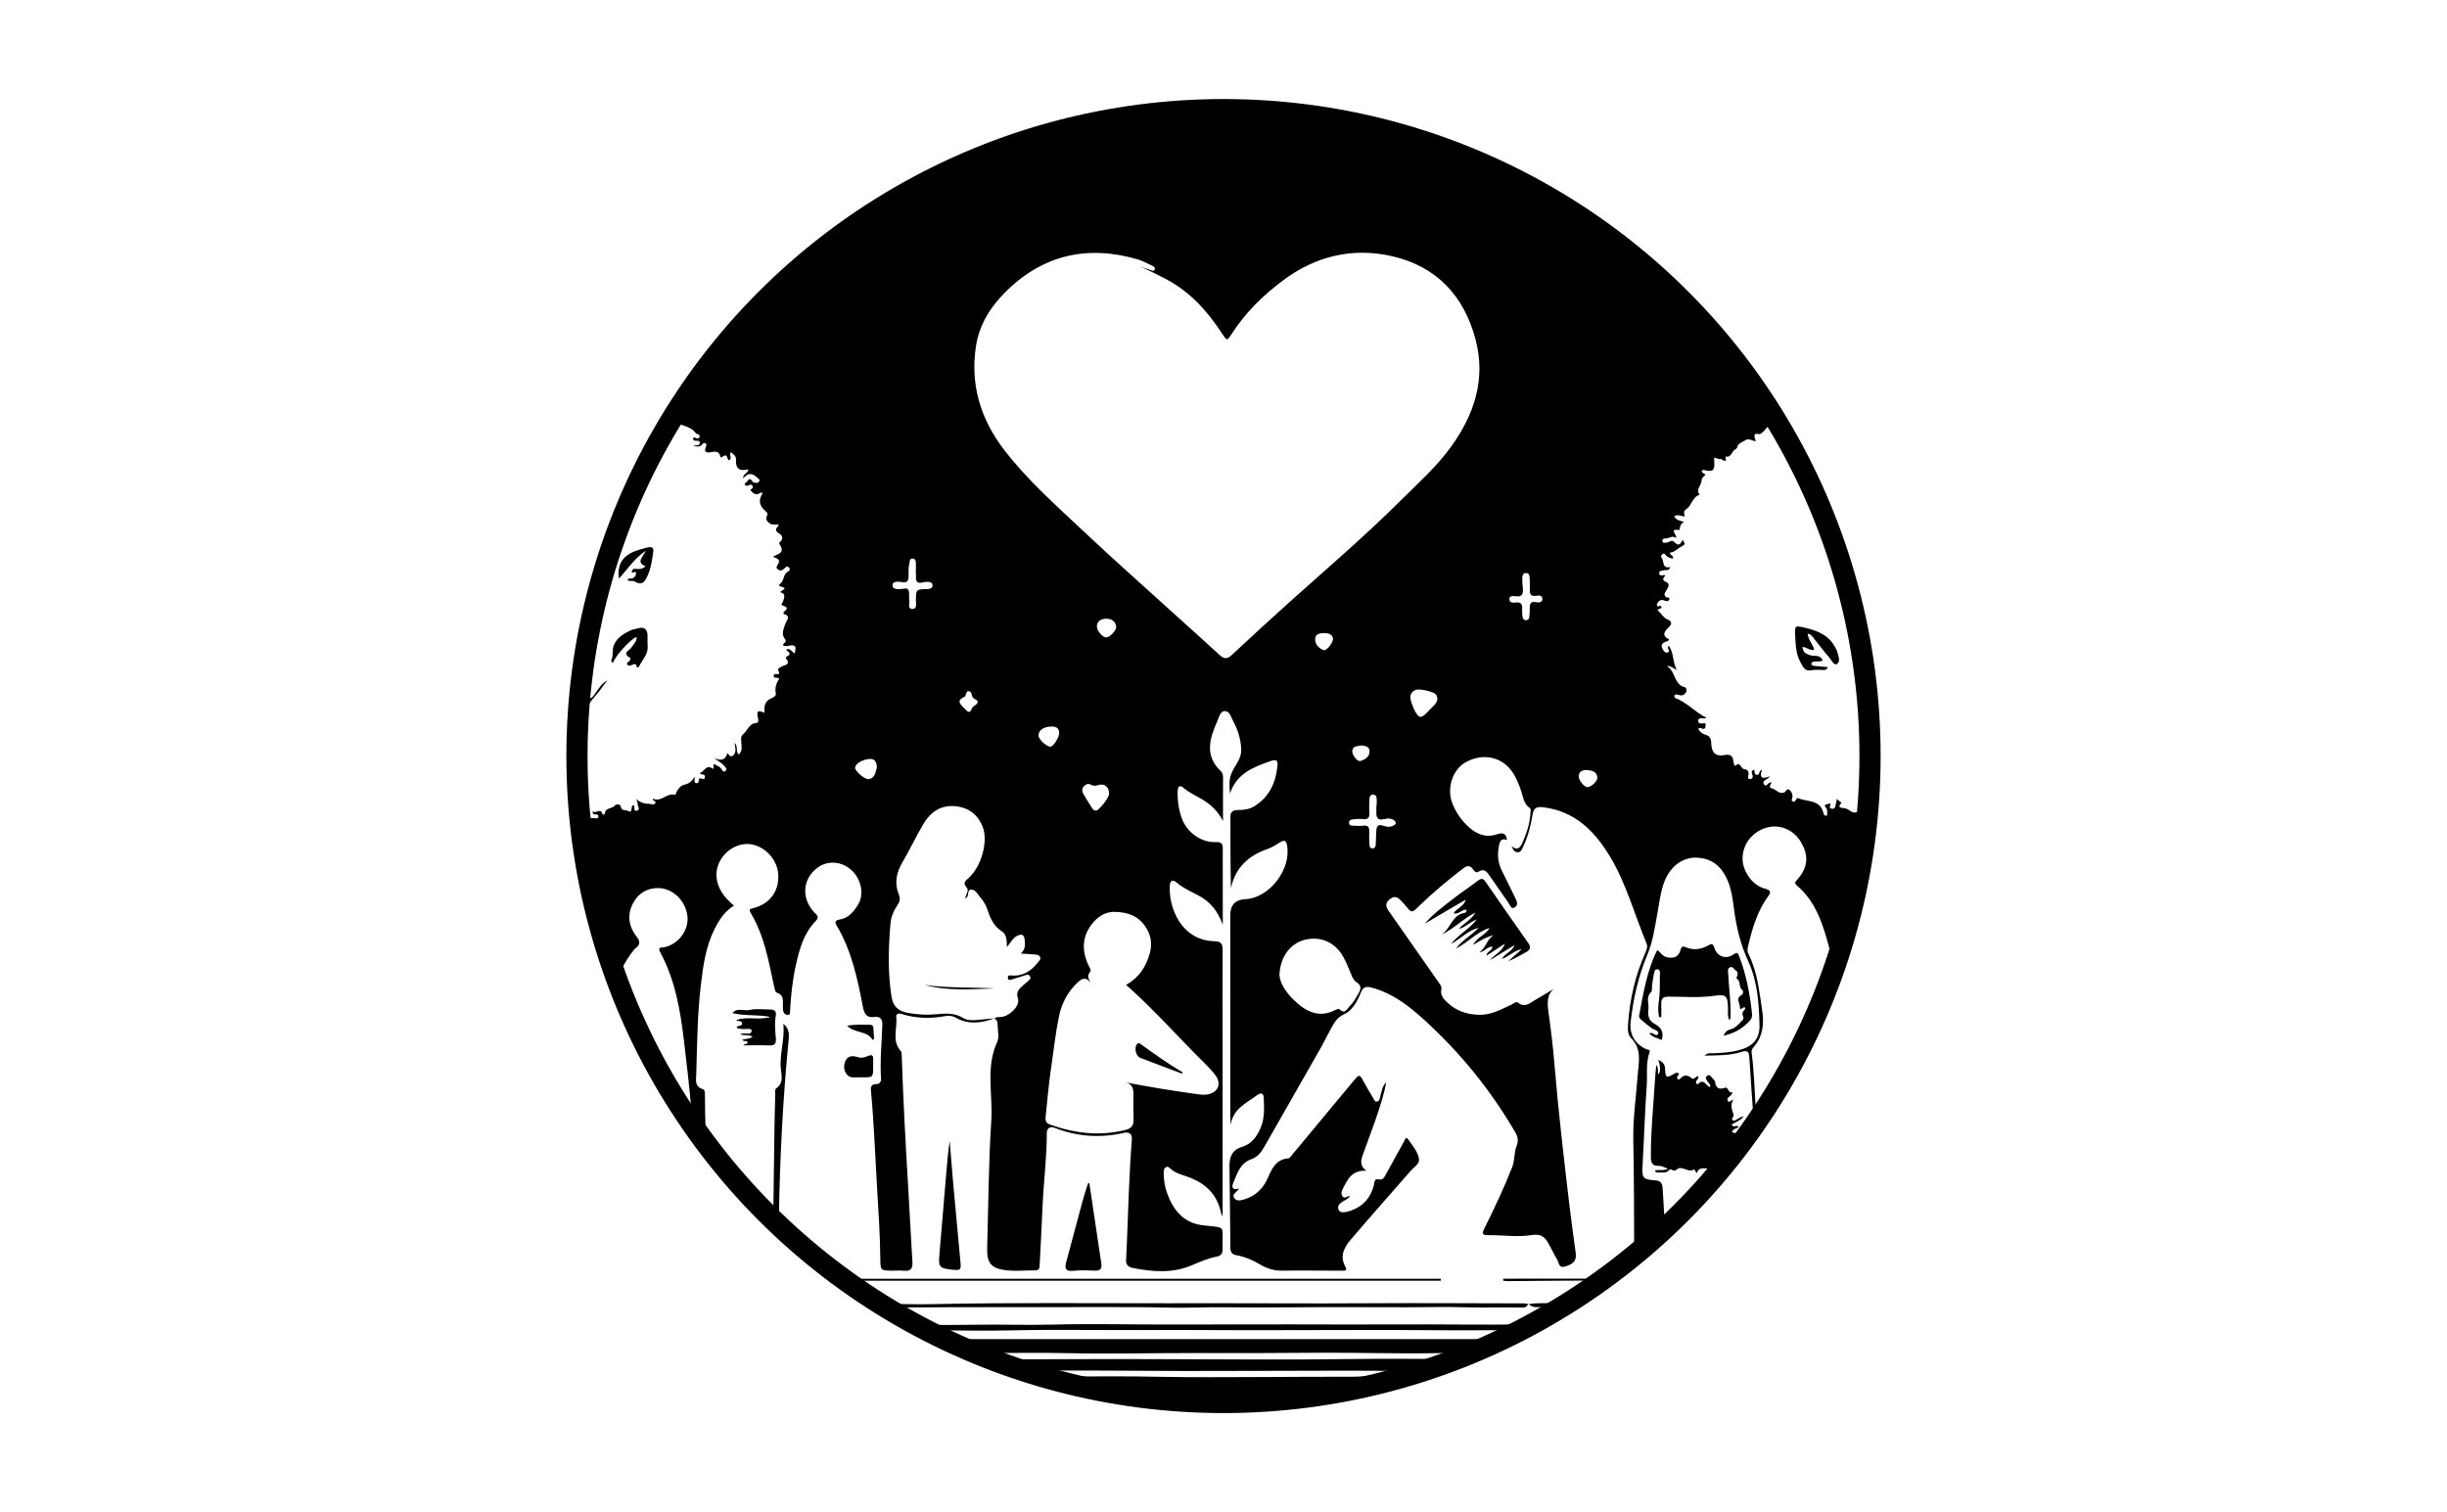 <?xml version="1.0" encoding="UTF-8"?>
<svg id="Layer_1" data-name="Layer 1" xmlns="http://www.w3.org/2000/svg" viewBox="0 0 1618 1000">
  <defs>
    <style>
      .cls-1 {
        fill: none;
        stroke: #000;
        stroke-miterlimit: 10;
        stroke-width: 14px;
      }

      .cls-2 {
        stroke-width: 0px;
      }
    </style>
  </defs>
  <circle class="cls-1" cx="809" cy="500" r="427.5"/>
  <path class="cls-2" d="M386.49,791.52l.02-.02s-.02.02-.02.02c0,0,0,0,0,0Z"/>
  <path class="cls-2" d="M388.25,471.52c.06,4.78.04,9.57.02,14.35.23-6.7.63-13.35,1.17-19.97-.8,1.67-1.21,3.48-1.18,5.61Z"/>
  <path class="cls-2" d="M388.75,538.36c.02,1.41.46,2.07,1.1,2.37-.69-7.45-1.19-14.96-1.49-22.52.14,6.71.32,13.43.4,20.14Z"/>
  <path class="cls-2" d="M386.48,791.48s0,.02.01.04h0s.02-.03.03-.05c-.02,0-.03,0-.05,0Z"/>
  <path class="cls-2" d="M1233.63,444.7c-.48-3.26-.69-6.51-.74-9.75-.35-2.23-.72-4.46-1.1-6.68v16.5c.61-.02,1.22-.04,1.84-.06Z"/>
  <path class="cls-2" d="M1145.4,753.39c-.25-1.01.63-1.42,1.37-1.79,2.31-1.13,5.51-.7,6.81-3.83-2.85-.26-5.37,3.14-8.34.71.88-2.16,3.26-1.93,4.38-3.35-1.22-1.43-3.26.96-4.65-1.33,2.65-1.92,6.18-2.68,7.97-5.69-1.6.49-2.98,1.3-4.39,2.07-.84.46-1.74,1.41-2.7.74-1.18-.82-.28-1.69.28-2.53.21-.32.25-.9.12-1.27-1.76-4.83-1.82-6.79-.21-9.86-1.31-.1-2.53,2.4-3.42.97-1.79-2.88,2.95-3.09,2.79-5.95-2.76.9-2.68-3.64-4.61-2.97-4.32,1.5-6.24.36-6.82-4.03-.11-.85-1.13-1.59-1.78-2.35-.95-1.11-1.85-2.79-3.59-1.32-1.39,1.17-.32,2.34.39,3.5.71,1.17,2.24,2.03,1.77,3.8-2.7-.54-3.89-5.92-7.85-2.15-.75.71-1.84-.31-1.41-1.63.37-1.15,2.18-1.76,1.24-3.5-1.56.13-2.64,2.81-4.25,1.41-2.84-2.45-5.19-2.25-7.62.4-.48.52-1.23.71-1.74.05-.24-.32-.23-.91-.17-1.36.1-.83,2.04-1.22.77-2.33-1.1-.97-2.16.02-3.16.58-4.67,2.63-5.42,2.37-5.58-3.17-.09-3.32-1.42-4.97-4.56-6.28q2.4,6.43.11,9.66c-.83-1.77.49-3.76-1.42-6.29-.36,4.25-.71,7.66-.92,11.08-.98,16.27-2.71,32.51-2.63,48.84.02,3.2-.13,7.06,5.19,6.78,1.77-.09,3.6,1.05,6.13,1.85-3.24,1.84-6.22.15-8.74,1.46.8,1.43,2.1,1.07,3.16,1.09,2.29.05,4.62.39,6.47-1.72,1.27-1.45,2.65,1.96,5.02-.34,3.03-2.94,7.56,2.66,11.51-.06.23.43.45.86.69,1.28,1.11,2.02.9,1.02,1.7-.35,1.57-2.71,8.57-1.75,9.72.89,1.99-3.45,5.11-3.47,8.19-3.38,2.03-2.45,4.03-4.93,6-7.42-.31-.15-.62-.39-.91-.78.9-1.07,2.01-1.69,3.24-2.2.46-.59.92-1.17,1.37-1.76-1.78.25-3.38.23-4.87-.98,2.26-3.2,6.15-2.97,9.71-5.45.12-.17.25-.34.37-.51-3.44.64-5.77,1.07-8.09,1.5-.82.15-1.78.37-2.05-.73Z"/>
  <path class="cls-2" d="M1191.86,688.87c.22,1.19.45,2.37.68,3.56,1.18-2.34,2.35-4.69,3.49-7.05-.38.08-.77.15-1.15.23-1.82.36-3.39,1.24-3.02,3.27Z"/>
  <path class="cls-2" d="M1190.32,437.58c1.49,2.78,2.93,6.52,7.05,5.74,2.19-.42,4.21-.38,6.35-.33,1.65.04,3.69.86,4.99-1.79-3.25-.29-6.28-.53-9.3-.85-.84-.09-1.77-.47-1.74-1.43.03-.96.97-1.2,1.81-1.37,1.84-.38,3.9.39,5.71-.8-1.63-4.02-5.21-2.58-7.87-3.33-3.81-1.08-5.01-2.14-5.53-5.54,2.66-.06,4.7,2.51,7.8,1.94-.81-3.77-3.85-6.38-4.35-10.74,2.71.51,3.43,2.31,4.53,3.67,3.22,4.02,6.31,8.15,9.72,11.99,1.53,1.73,3.14,5.64,5.12,4.35,2.58-1.69.84-5.48.13-8.34-.16-.63-.57-1.2-.85-1.8-4.04-8.55-11.68-11.78-20.22-13.77-6.88-1.6-7.03-1.62-6.66,5.44.3,5.8.48,11.72,3.31,16.98Z"/>
  <path class="cls-2" d="M1123.88,782c-2.21-.03-1.41,2.66-1.52,4.09-.17,2.28-.34,4.56-.5,6.84,1.46-1.55,2.92-3.11,4.36-4.68-.06-.6-.1-1.19-.16-1.79-.16-1.68.03-4.43-2.18-4.46Z"/>
  <path class="cls-2" d="M1142.58,667.1c.03,2.57-.41,5.22.96,7.6.6-.85.74-1.64.76-2.44.24-9.5-1.12-18.92-1.59-28.38-.08-1.64-.65-3.56,1.46-4.25,1.73-.56,2.28,1.44,3.31,2.02,3.28,1.83-.04,4.93.94,5.58,2.89,1.9.96,5.67,3.64,7.51.78.53.78,2.58-.74,3.44-3.86,2.19-.82,5.27-.87,7.85-.06,3.58,3.04-1.98,3.62.99-2.34,2.88-2.29,2.87-1.27,6.03.15.45-.26,1.27-.66,1.68-2.31,2.37-4.42,5.07-7.82,5.97-1.98.53-3.5,1.43-4.68,4.23,6.52-1.46,11.48-4.11,15.67-8.2,1.7-1.66,3.48-3.11,3.16-6.2-1.38-13.13-3.79-25.99-8.57-38.35-.94-2.44-1.64-2.46-3.79-.93-4.88,3.46-10.84,1.31-12.6-4.53-.79-2.62-1.68-2.81-3.79-1.61-4.71,2.69-9.68,3.53-14.82,1.41-2.14-.88-3.05-.8-3.76,1.81-1.21,4.45-4.28,5.7-8.85,4.75-2.87-.59-4.24-2.96-6.02-4.59-.47.2-.71.23-.76.34-6.63,13.53-8.94,28.24-11.7,42.83-.13.68.25,1.76.77,2.21,2.36,2.08,4.82,4.06,7.33,5.97,1.63,1.24,5.27,1.67,4.46,3.78-1.05,2.75-3.46-1.52-5.84-.23,2.3,2.78,5.65,3.07,8.12,4.38,1.79-5.04-.27-8.31-4.46-10.59-3.88-2.11-4.79-5.21-4.24-9.58.48-3.83-1.86-7.91,1.75-11.48.93-.92.49-3.19.73-4.84.33-2.3.63-4.62,1.1-6.89.29-1.4.35-3.41,2.3-3.34,2.12.08,1.76,2.13,1.72,3.51-.15,5.49.17,10.98-.57,16.46-.52,3.88-.94,7.84.12,11.7.46,0,.92,0,1.38,0,0-2.96.06-5.93-.02-8.89-.1-3.53,1.13-4.71,5.02-4.72,10.1-.01,20.2.9,30.34-.61,7.64-1.14,8.66.35,8.75,8.59Z"/>
  <path class="cls-2" d="M629.52,864.48c33.01-.08,66.02-.09,99.03-.07,13.98,0,27.97-.04,41.94.33,13.68.36,27.34-.41,41.03-.2,20.04.3,40.12-.02,60.19-.08,19.86-.06,39.72.05,59.59.06,12.14,0,24.29-.39,36.41,0,13.08.43,26.15-.08,39.22.2,1.74.04,2.78-.81,3.54-2.21-1.4-.57-2.85-.55-4.35-.55-33.27-.03-66.53-.31-99.8-.09-20.8.14-41.61.13-62.4.06-24.14-.09-48.28-.07-72.42-.05-51.36.02-102.72-.51-154.07.57-9.45.2-18.9.05-28.35-.16,1.32.82,2.63,1.63,3.96,2.43,12.16-.09,24.32-.21,36.48-.24Z"/>
  <path class="cls-2" d="M952.71,846.98c0-.44-.01-.88-.02-1.31h-388.39c.61.44,1.21.88,1.82,1.31h386.59Z"/>
  <path class="cls-2" d="M751.93,690.35c-2.16,2.25-.99,8.08,2.06,9.26,9.14,3.53,18.34,6.94,27.37,10.34.35-.25.55-.31.59-.43.04-.13-.02-.38-.12-.44-9.47-5.58-18.41-11.95-27.3-18.39-.72-.52-1.54-1.42-2.59-.33Z"/>
  <path class="cls-2" d="M388.27,485.87c-.18,5.02-.27,10.06-.27,15.13,0,5.77.12,11.51.35,17.22-.07-3.58-.13-7.15-.16-10.73-.04-7.21.04-14.41.08-21.62Z"/>
  <path class="cls-2" d="M657.77,653.67c-15.47-.87-31.04-.1-46.47-2.33,15.29,4.19,30.9,2.84,46.47,2.33Z"/>
  <path class="cls-2" d="M401.54,449.95c-3.71,1.96-5.68,5.51-8.04,8.72-.99,1.34-1.99,3.23-3.7,3.06-.13,1.39-.25,2.78-.36,4.17.56-1.18,1.32-2.29,2.27-3.38,3.5-3.99,6.74-8.21,9.83-12.58Z"/>
  <path class="cls-2" d="M515.05,804.06c.6-38.09,2.57-76.11,6.18-114.05.42-4.38,1.48-9.34-3.31-12.9,1.2,10.09-2.6,19.76-1.6,29.79.43,4.35,1.89,9.35-2.99,12.79-1.2.84-.7,2.81-.73,4.3-.17,7.13-.4,14.25-.5,21.38-.26,18.33-.5,36.67-.74,55,1.22,1.23,2.46,2.46,3.7,3.68Z"/>
  <path class="cls-2" d="M460.01,286.4c.69.98,3.11.61,2.53,2.49-.76,2.49-2.94-.25-4.18.68-.6,3.81,5.05.11,4.31,3.71-.36,1.73-2.46.89-4.44,1.72,2.75.34,4.67.77,6.15-1.17.54-.71,1.25-1.19,2.12-.67.93.56.62,1.39.29,2.2-1.47,3.6-.04,4.32,3.37,3.66,2.47-.48,5.3-.92,6.09,2.69.22.99.71,1.01,1.31.49,3.21-2.74,3.17.69,4.12,2.23,3.13-1.03-.09-3.66,1.64-5.38,1.62,1.39,3.48,2.4,3.33,5.11-.32,5.71,2.34,7.78,8.13,6.17,0,2.66-3.72,2.97-3.39,6,2.57-2.94,5.2-3.99,8.45-1.19,1.16,1,3.02,1.89,2.11,3.31-.89,1.4-3.78.93-4.36.03-2.46-3.86-3.26.48-4.67.89-.88.25-.47,1.93.85,1.92,1.21-.02,2.53-1.56,3.65-.23,1.37,1.63-1.35,2.8-1.26,2.93,1.16,1.68,2.59,3.23,4.96,2.76,1.04-.21,1.84-1.61,3.14-.62-2.95,4.86-2.43,8.05,2.12,12.11.68.61,1.34,1.19,1.05,2.03-.75,2.22-1.67,3.49,1.34,5.73,2.33,1.73,4.05.21,6.29,1.21-1.9,2.08-3.23,3.83.22,5.65,1.41.74,3.25,3.28.55,5.39-.57.45-.72,1.17-.3,1.8,3.91,5.85-1.47,6.29-4.44,8.14,2.02,1.07,5.84,1.35,3,5.47-.73,1.06-1.04,2.07.33,2.98,1.29.85,2.38.86,3.61-.16,1.05-.87,2.28-2.78,3.71-1.09,1.58,1.85-.87,2.44-1.78,3.33-2.19,2.15-1.64,5.83-4.45,7.64-.63.41-.33,1.31.49,1.49,6.28,1.37-.2,2.61-.03,3.9q4.89.66.59,8.2c1.67,1.2,6.32,1.39,1.6,4.77-.21.15-.08,1.29.06,1.33,5.25,1.36,1.64,4.52,1.03,6.52-1.07,3.51-2.98,6.67-.11,10.27,1.27,1.59-.96,2.48-1.59,3.67,2.6,2.22,5.94-1.2,8.18,1.1.67.68-.08,2.74-.2,4.56-2.16-1.07-3.03-3.94-5.74-2.54.82,1.4,4.5,2.58.52,4.5-.36.17-.82,1.03-.72,1.15,3.87,4.71-1.36,4.36-3.24,5.82-.95.74-2.79.92-1.5,2.84.54.81.63,1.76-.56,1.88-1.23.12-3.06-.71-2.65,1.55.31,1.7,2.54-.01,3.53,1.56-1.85,2.83-2.98,5.94-2.19,9.69.37,1.75-2.09,2.79-3.28,3.32-4.18,1.87-4.46,5.26-4.31,9.48-5.09-2.61-5.12-.03-4.16,3.67.29,1.12.27,2.95-.97,3.01-4.96.24-5.85,4.87-8.72,7.3-1.89,1.6-1.49,2.88-1.44,4.69.09,2.96,1.19,6.22-1.55,8.85-2.49-1.76-.05-4.92-2.93-7.71.75,3.78,1.37,6.68-1.08,8.54-1.54,1.17-2.59-.52-3.57-1.77q-1.69,6.65-8.73,3.24c2.17,1.99,5.05,3.18,6.89,5.53.69.88,1.82,1.95.62,3.02-1.34,1.19-2.11-.23-2.68-1.15-1.15-1.87-3.22-2.25-4.92-3.37-.97.88.35,3.82-.94,2.98-4.67-3.05-5.57,2.49-8.64,2.98,1.03,1.34,3.66.47,3.55,2.43-.15,2.66-2.11.99-3.38,1.02-.23,0-.61.67-.64,1.05-.1,1.27-.33,2.57-1.94,2.13-1.81-.5-.53-2.26-.93-4.28-1.68,3.36-3.96,4.73-6.81,5.39-2.44.56-3.86,2.45-4.97,4.56-.37.71-.83,2.16-.88,2.15-5.4-1.82-9.33,5.1-14.84,2.47-.61,1.65,2.49,1.41,1.6,2.96-.69,1.21-2.05.77-3.19.64-.33-.04-.65-.23-.97-.21-2.93.19-6.61-1.15-8.57-3.33.43,1.33,1.11,2.39,1.01,3.36-.17,1.57,2.24,4.03-.69,4.6-2.53.48-.71-2.74-1.91-3.72-2.59.16.04,5.88-3.93,3.76-1.47-.78-4.32.34-4.63-3-.13-1.34-3.1-1.59-3.85-.57-1.78,2.43-6.22,1.23-6.64,5.22-.07.66-1.43,1.12-1.51.8-1.16-5.08-4.6.06-6.67-2.31.24,1.12.23,1.47.39,1.73.81,1.31,3.5-.51,3.47,1.85-.02,1.64-1.54,1.27-2.72,1.13-1.06-.12-2.27.08-3.11-.33,3.2,34.55,10.54,67.9,21.52,99.56,2.07-4,4.48-7.86,7.35-11.52.41-.52.77-1.14,1.3-1.51,3.56-2.53,3.45-4.7.66-8.29-5.32-6.88-6.05-14.8-1.59-22.49,3.6-6.2,9.31-9.35,16.61-9.18,9.41.22,17.89,8.67,18.9,18.77.93,9.25-6.1,18.53-15.5,20.38-1.87.37-4.42-.24-2.53,3.26,9.86,18.25,13.31,38.3,15.71,58.52,1.79,15.04,3.55,30.1,4.86,45.19,3.05,4.67,6.2,9.28,9.43,13.81-.29-7.48-.32-14.97-.43-22.46-.03-1.69.25-3.95-1.41-4.49-5.6-1.84-4.42-6.05-4.3-10.21.55-19.61.71-39.24,3.03-58.75,1.5-12.56,3.18-25.1,8.92-36.67,3.07-6.19,6.7-11.86,12.94-15.73-3.28-2.82-6.08-5.61-8.18-9.06-4.75-7.81-4.49-16.41.83-23.35,5.13-6.69,13.45-9.79,20.74-7.72,8.64,2.45,15.25,10.45,15.9,19.22.83,11.23-5.58,20.03-16.74,22.6-2.54.59-2.55,1.31-1.38,3.26,6.97,11.6,10.25,24.51,13.07,37.56.91,4.21,1.74,8.45,2.72,12.64.21.91.76,2.26,1.43,2.45,4.71,1.37,3.96,5.09,3.99,8.55,0,1.32-.02,2.7.33,3.95.39,1.38,1.66,2.26,3.04,2.19,1.64-.08,1.3-1.65,1.36-2.74.59-10.14,1.61-20.26,3.83-30.14,2.36-10.54,5.2-21.13,13.12-29.2,2.92-2.98.41-4.26-1.18-6.01-8.59-9.49-7.39-22.33,2.76-29.55,6.63-4.71,15.68-3.94,22.07,1.87,6.51,5.92,8.57,16.01,4.43,22.73-2.92,4.74-6.32,9.06-12.39,9.99-2.74.42-3.21,1.58-1.74,4.06,9.8,16.49,13.69,34.94,17.25,53.45.92,4.77,2.33,7.71,7.91,6.86,3.25-.5,5.08,1.46,4.98,4.72-.38,12.06-1.66,24.09-.87,36.17.12,1.87-.96,3.54-2.84,3.5-4.69-.1-3.93,3.29-3.7,5.8,1.91,20.89,2.65,41.85,3.91,62.78.95,15.79,2.01,31.57,2.16,47.39.07,7.05.26,7.31,7.19,7.43,2.83.05,5.69-.22,8.49.05,4.53.43,5.81-1.57,5.54-5.84-1.08-17.28-1.91-34.57-2.94-51.85-1.67-28.07-3.2-56.15-4.11-84.27-.04-1.15,0-2.64-.66-3.37-6.14-6.83-2.1-14.99-2.99-22.48-.26-2.16,1.44-2.65,3.46-2.01,9.58,3.04,19.32,3.19,29.15,1.4,2.37-.43,4.61-.14,6.75,1.06,8.42,4.74,16.96,3.67,25.53.43,0,0,0,0,0,0-3.97.38-7.94.79-11.92,1.12-3.03.25-6.28.23-8.78-1.34-5.71-3.57-11.77-3-17.91-2.45-6.34.58-12.63.2-18.87-.98-6.4-1.22-9.57-4.45-10.57-10.89-2.5-16.06-2.02-32.18-.63-48.28.39-4.53,2.3-8.7,4.85-12.46,1.47-2.17,1.63-4.17.66-6.55-3.07-7.54-1.65-14.49,2.4-21.39,4.88-8.31,8.98-17.08,13.88-25.39,4.63-7.85,11.57-12.56,21.04-11.67,8.65.81,14.92,5.45,18.13,13.67,3.74,9.59-.85,26.35-9.42,33.93-2.28,2.02-3.84,3.23-1.13,6.26,1.78,1.99-.79,4.57-.96,7.11.45-.2.62-.24.74-.34,1.86-1.43.29-5.48,3.28-5.46,2.72.02,4.14,3.04,5.87,5.03,1.98,2.29,3.6,4.86,4.56,7.7,1.98,5.86,4.13,11.37,9.81,14.94,3.22,2.02,3.13,6.01,3.26,10.32,2.47-2.88,3.78-5.92,6.8-7.44,2.93-1.47,4.57-.73,4.89,2.35.33,3.11.85,6.38-2.48,9.34,3.46.24,6.06.41,8.65.61,1.49.12,3.2.1,4,1.57.9,1.66-.6,2.72-1.5,3.87-4.57,5.84-10.29,9.3-17.96,8.45-1.48-.16-1.79.45-1.78,1.56.01,1.43,1.05,1.61,2.1,1.3,2.86-.83,5.71-1.73,8.53-2.67,1.44-.48,3.07-1.29,4.01.4.94,1.7-.75,2.66-1.81,3.64-1.1,1.01-2.35,1.86-3.42,2.9-2.29,2.19-4.15,4.09-2.75,8.09,1.6,4.58-4.94,11.47-10.8,12.23-1.61.21-3.3-.07-4.75.92,0,0,0,0,0,0,0,0-.07.04-.07.04.01,0,.02-.01.03-.02l-.03.02c1.73.84,2.23,2.33,2.21,4.13-.03,3.83,1.2,8.23-.26,11.4-7.82,16.93-2.81,34.73-3.93,52.04-1.81,28.05-1.92,56.21-2.73,84.33-.28,9.74,2.6,13.57,12.51,14.67,6.4.71,12.95.06,19.43.06,2.75,0,2.69-2.02,2.78-3.83.67-12.8,1.36-25.6,1.9-38.41.68-16.13,2.83-32.17,2.8-48.34,0-3.14,1.76-4.98,5.34-3.59,14.86,5.77,30.07,6.82,45.61,3.25,3.67-.84,5.6.84,5.31,4.46-1.8,22.07-2.29,44.21-3.22,66.32-.18,4.33-.3,8.66-.6,12.97-.23,3.26,1.18,4.96,4.32,5.58,13.02,2.57,25.95,3.69,38.66-1.58,5.53-2.29,11.01-4.78,16.94-5.9,2.75-.52,3.97-2.05,3.88-4.86-.53-16.43,3.34-13.96-12.97-15.85-12.99-1.51-19.71-10.14-23.78-21.44-1.51-4.21-2.18-8.73-2.18-13.26,0-1.33.02-2.76,1.29-3.6,1.52-1,2.5.27,3.46,1.1,3.39,2.96,7.73,3.87,11.75,5.35,11.12,4.1,18.66,11.3,21.28,23.13.13.6.42,1.16,1.16,3.15,0-38.96,0-76.41,0-113.86,0-20.83-.09-41.65.02-62.48.02-4.06-.86-5.87-5.51-5.98-22.05-.54-30.44-22.61-29.4-37.05.22-3.07,2.03-3.82,4.38-1.83,4.38,3.72,9.56,6.05,14.56,8.67,7.59,3.97,12.65,10,16.06,19.28,0-12.24,0-23.16,0-34.08,0-5.32-.07-10.64,0-15.96.04-3.15-.61-4.77-4.53-4.58-9.56.46-19.06-6.29-22.43-15.39-2.17-5.84-3.06-11.91-2.88-18.12.08-2.62.95-4.84,3.79-2.41,3.74,3.2,8.12,5.17,12.28,7.59,5.89,3.42,10.63,8.01,13.92,14.43,0-9.46-.04-18.92.04-28.39.01-1.76-.18-3.36-1.48-4.58-10.91-10.29-7.41-21.69-2.35-33.04,1.14-2.55,1.81-6.72,5.12-6.7,3.21.02,4,4.09,5.39,6.63,3.07,5.6,4.92,11.61,5.31,18.05.21,3.49-.82,6.59-2.59,9.48-5.2,8.5-5.66,10.21-4.82,20.37,4.32-13.26,15.49-17.57,27.06-21.55,3.56-1.23,4.68-.39,4.33,3.16-1.08,11.17-5.32,20.51-15.18,26.71-3.42,2.15-7.15,2.56-11.03,2.55-2.9,0-4.9,1.05-4.9,4.3-.01,15.76,0,31.53.34,47.45,2.88-13.74,11.69-21.66,24.4-26.05,2.95-1.02,5.65-2.82,8.34-4.47,2.73-1.67,3.84-.81,4.37,2.1,2.9,15.99-11.7,34.88-27.61,35.64q-9.92.47-9.92,10.52c0,42.14,0,84.28,0,126.43,0,4.12,0,8.24.24,12.72,1.21-10.82,10.15-14.66,17.46-20.03,2.47-1.82,4.26-1.51,4.4,1.64.29,6.64.72,13.33-1.95,19.72-2.48,5.93-5.99,10.88-12.42,12.82-6.58,1.99-8.36,6.79-8.28,12.93.23,17.95.48,35.91.61,53.86.02,2.84,1.14,4.37,3.88,4.84,5.66.97,10.86,3.21,15.74,6.12,4.53,2.7,9.21,4.17,14.58,4.1,13.13-.18,26.26.03,39.39.03,1.51,0,4.05.32,2.47-2.53-4-7.19-.74-13.03,3.68-18.21,12.98-15.2,26.26-30.13,39.39-45.2,2.15-2.47,6.03-4.72,5.59-7.84-.69-4.89-4.3-8.93-7.1-13.01-1.7-2.47-2.37.56-2.9,1.51-4.01,7.11-7.82,14.32-11.84,21.43-1.07,1.89-1.83,4.21-5.21,3.41-2.52-.6-2.41,2.32-2.79,3.85-2.08,8.23-6.92,13.9-14.94,16.77-1.09.39-2.21.8-3.34.95-1.97.26-4.3.69-5.17-1.72-.8-2.22.68-3.7,2.49-4.89,1.76-1.15,3.88-1.87,5.16-3.9-1.79-.21-3.52,2.29-5.02.14-1.19-1.7-.37-3.6.44-5.23,3.03-6.06,6.06-12.21,15.43-11.61-4.69-3.39-3.61-7.06-2.25-10.86,5.09-14.24,10.75-28.3,14.43-43.02.36-1.44.53-2.92.84-4.72-2.64,2.95-3.03,6.37-3.87,9.63-.31,1.2-.54,2.89-2.04,3.17-1.67.32-2.07-1.44-2.72-2.49-2.17-3.55-4.31-7.12-6.27-10.79-2.49-4.68-2.86-4.83-6.25-.78-10.15,12.14-20.23,24.34-30.34,36.52-3.83,4.61-7.65,9.22-11.49,13.81-.42.5-.93,1.26-1.44,1.29-8.33.53-11.07,6.84-13.88,13.18-2.98,6.72-7.84,11.56-14.93,13.81-2.48.79-5.71,1.8-7.32-.92-1.54-2.59,2.09-3.66,3.35-6.14-4.54,1.46-5.07-.82-3.77-3.91,2.61-6.22,4.52-12.91,12.09-15.54,3.63-1.26,6.21-4.3,8.18-7.76,12.41-21.83,24.91-43.61,37.32-65.45,2.47-4.34,4.59-8.87,7.04-13.22,2.11-3.74,3.83-7.17,8.63-9.33,5.46-2.45,8.7-8.58,11.05-14.38,1.53-3.79,3.53-4.22,7.36-3.17,13.48,3.67,24.1,11.8,34.15,20.93,23.98,21.77,44.21,46.59,60.51,74.6,1.79,3.07,2.38,5.63.79,9.62-1.59,3.99-.99,9.04-2.71,13.41-5.44,13.8-11.74,27.21-18.37,40.46-1.77,3.54-1.65,4.71,2.74,4.65,9.47-.14,19.16,1.45,28.36-.06,8.14-1.34,10.01,3.23,12.7,8.29,1.41,2.65,2.67,5.39,4.27,7.92,1.23,1.96.91,5.82,5.12,4.58,5.93-1.75,7.78-4.03,7.13-8.95-1.34-10.07-2.8-20.12-4-30.2-3.71-31.4-7.43-62.79-10.03-94.31-.94-11.44-2.32-22.85-3.9-34.22-.87-6.27-1.41-12.12,3.64-16.05-4.46,2.66-8.92,5.34-13.39,7.98-3.22,1.9-6.21,4.65-10.3,1.31-1.41-1.16-3.11.58-4.57,1.26-6.91,3.25-13.55,6.96-21.67,6.7-8.23-.26-15.28-2.8-21.16-8.56-2.33-2.29-4.26-4.73-3.46-8.32.37-1.66-.6-2.85-1.46-4.09-11.07-15.83-22.11-31.67-33.21-47.47-1.93-2.75-2.79-5.12.33-7.79,3.06-2.62,5.35-1.85,7.68.77.88,1,1.85,1.92,2.7,2.95,4.52,5.47,4.34,5.3,9.24.57,9.23-8.92,19.07-17.15,29.26-24.95,2.37-1.81,4.39-2.15,6.34.6.84,1.18,1.97,2.77,3.66,1.66,3.71-2.43,5.53.07,7.3,2.58,4.31,6.12,8.49,12.34,12.82,18.45.92,1.29,1.44,4.04,3.85,2.59,1.96-1.18,1.82-3.3.8-5.34-3.11-6.26-6.06-12.6-9.24-18.82-2.63-5.14-3.12-10.52-2.09-16.04.51-2.73,1.13-5.97,5.39-4.45-.58-4.08-2.38-5.15-6.55-3.71-7.82,2.7-14.41-.48-19.9-5.89-4.15-4.09-7.42-8.93-9.6-14.43-3.98-10.08.02-22.52,8.88-27.39,11.2-6.16,23.66-3.6,30.55,6.24,2.8,4,4.57,8.46,6.08,13.06,1.27,3.89,1.65,8.2,5.43,10.89,1.26.9.68,2.46.61,3.75-.35,6.92-2.61,13.31-5.36,19.59-1.67,3.81-3.76,4.86-7.1,1.92.84,2.06,1.92,4.36,4.36,4.15,2.13-.18,2.77-2.65,3.62-4.43,3.1-6.53,4.73-13.52,5.91-20.59.72-4.3,2.89-5.25,7.01-4.75,20.48,2.48,33.51,15.19,43.64,31.68,11.17,18.18,16.6,38.85,24.7,58.36,1.01,2.44-.07,4.57-1,6.7-6.4,14.61-9.96,29.91-11.13,45.78-.26,3.54-.58,7.63,1.87,10.08,7.42,7.43,5.05,16.21,4.41,24.85-1.04,14.11-3.16,28.23-2.89,42.31.5,25.86.53,51.72.59,77.58,7.05-5.72,13.91-11.66,20.57-17.8-.64-8.97-1.24-17.95-1.72-26.93-.2-3.74-1.01-5.69-5.34-5.93-7.85-.43-8.45-1.79-7.99-9.56,1.03-17.77,1.51-35.58,2.79-53.33.52-7.23-.72-14.65,1.82-21.73.67-1.87-1.12-1.64-2.03-2.04-7.38-3.17-11.39-9.75-10.46-17.93,1.72-15.11,4.92-29.92,10.84-43.95,3.89-9.21,5.19-18.89,6.95-28.54,1.28-7.03,2.06-14.19,4.73-20.9,3.87-9.71,12.12-15.97,21.8-15.35,8.1.52,15.49,4.38,20.05,15.66,2.27,5.62,3.14,11.58,3.88,17.52,1.53,12.24,4.32,23.99,9.54,35.36,6.06,13.19,7.07,27.7,7.43,42.01.25,9.59-4.67,14.65-14.48,16.99-5.36,1.27-10.86,1.59-16.36,1.83-1.56.07-3.3-.58-5.52,1.55,8.73-.22,16.67,0,24.17-2.41,4.83-1.55,5.27.2,5.51,4.18.97,15.53,2.08,31.06,3.2,46.59.55-.77,1.09-1.55,1.63-2.32-.16-3.28-.34-6.54-.56-9.8-.89-12.76-1.11-25.57-2.81-38.28-.2-1.48.42-2.58,1.32-3.61,6.13-6.98,6.99-15.36,5.69-23.97-1.94-12.78-3.17-25.79-9.09-37.63-.77-1.54-.77-3.17-.35-4.87,2.86-11.69,6-23.27,13.31-33.15,2.42-3.26,1.34-4.3-2.18-5.2-8.03-2.04-14.74-11.41-14.7-19.93.05-9.4,6.33-17.55,15.66-20.32,8.38-2.49,17.25.85,22.22,8.36,6.15,9.3,5.67,17.6-1.68,25.96-1.24,1.41-2.29,2.14-.29,3.85,12.81,10.86,17.36,26.16,21.49,41.47,1.51,5.59,2.66,11.27,3.72,16.96,7.8-21.84,13.88-44.51,18.04-67.83.1-11.58.28-23.15.61-34.72.75-25.78.79-51.56,1.75-77.33.15-4.01-.54-8.06-1.25-12.07-1.09,5.42-1.06,10.83-.93,16.33.34,14.32.23,28.66.11,42.99-.06,7.11-.4,14.23-.86,21.33-.27,4.24-4.2,6.11-7.6,3.43-1.61-1.27-2.97-1.63-4.83-1.8-2.07-.18-3-.81-1.02-3.05.83-.94-2.02-1.5-2.74-3.09-.39,1.9-.66,3.34-.98,4.77-.23,1.04-.72,1.95-1.93,1.92-1.44-.03-2.09-.62-1.6-2.26.64-2.14-.87-1.11-1.56-.82-.8.33-2.96-.03-1.37,1.98,1.37,1.73,1.03,3.65.95,5.53-2.04.58-2.31-1.19-2.51-1.94-2.29-8.82-10.7-6.87-16.48-9.51-.76-.35-1.19.24-1.51.86-.47.92-1.07,1.91-2.24,1.28-1.2-.65-.39-1.68-.22-2.63.35-1.94-.44-3.75-1.82-4.92-1.84-1.54-2.26.99-3.4,1.53-3.47,1.64-5.56-2.06-8.57-2.69-2.34-.49-.38-2.63-.01-3.84-2.26-.73-3.44,4.03-5.1,1.03-1.36-2.45,2.58-2.74,4.13-5.1-4.06,1.48-7.6,2.22-5.25-4.5-2.45,1.16-1.48,4.08-3.72,3.52-1.82-.46-.97-2.2-1.48-3.35-2.18.58-1.75,1.91-1.16,3.42.49,1.27.08,2.5-1.31,2.72-1.85.29-1.69-1.08-1.42-2.3.54-2.41-.31-4.09-2.81-4.26-2.18-.15-2.3-5.39-5.86-2.2-.43.39-1.12-1.74-1.2-2.87-.26-3.51-2.13-4.98-5.54-4.29-5.59,1.13-8.88-.74-9.14-7.76-.14-3.71-1.16-4.87-4.21-5.77-1.89-.56-3.47-1.86-4.35-3.75,1.31-1.33,2.31.13,3.4.02,1.46-.15,1.29-1.26,1.43-2.2.14-.92.02-1.79-1.19-1.51-1.85.42-3.91.24-3.7-1.85.21-2.05,2.6-1.33,4.19-1.38.31,0,.61-.14,1.42-.34-7.66-3.63-12.92-10.29-20.71-13.07-.33-.12-.66-.75-.68-1.16-.03-.76.57-1.31,1.26-1.27.97.06,1.91.48,2.88.6,1.7.21,2.88-.7,3.62-2.11.63-1.19.13-3-.62-3.17-7.61-1.71-6.25-10.82-12.04-14.02,2.41-.33,3.97,1.19,6.54,2.6-2.94-5.49-1.86-11.37-5.28-16-1.94,1.37,2.04,3.98-1.25,4.44-1.61.22-2.48-1.67-3.11-2.9-1.04-2.05.1-3.47,2.1-4.2.91-.33,2.01-.29,2.48-1.74-5.26-2.16-3.02-5.38-.45-7.73,3.03-2.76,1.86-4.35-.9-5.5-2.51-1.05-3.54-3.44-5.38-5.05-2.86-2.51,2.51-.91,1.49-3.53-.3-.71-3.46,1.05-2.82-1.18.46-1.59,2.02-3.67,4.55-2.72,1.34.5,2.87,1.08,3.5-.43.8-1.93-1.4-1.15-2.11-1.76-2.03-1.73-.22-3.46.53-4.76,1.35-2.34,2.31-4.14-1-5.5-1.24-.51-1.79-1.42-.88-2.79.34-.5,1.99-1.84-.49-1.37-1.3.25-2.6.28-2.63-1.28-.04-1.81,1.75-1.61,2.97-1.97,1.45-.42,3.49.65,4.38-2.12-5.88,1.24-3.81-4.58-6.14-6.68-.17-.15.26-1.27.67-1.68.62-.61,1.53-.85,2.14.05,1.21,1.77,2.98,2.29,5.01,2.72.95-2.32-2.18-1.97-1.82-4.03,2.81-.15,4.71-2.47,7.17-3.82,2.91-1.59,2.99-1.45,1.18-4.65-2.01,3.97-2.94,4.08-6.04,1.17-1.38-1.3-2.73.54-4.13.61-1.21.06-3.01.93-3.32-1-.24-1.52,1.36-1.57,2.53-1.66,2.22-.18,4.25-2.08,6.5-.35,1.16-1.71-5.24-6.42,2.27-5.16.26.04-.07-4.13,3.09-5.35-2.8-1.11-5.4-1.03-6.49-3.86,2.18-1.18,4.3-.32,6.67.33.4-1.63-1.22-3.4,1.27-4.98,3.63-2.31,3.97-8.08,8.87-9.52-2.6-3.28.55-5.66,1.11-8.49.29-1.48.08-2.5,1.59-3.55,3.11-2.16-2.69-1.93-1.03-4.07.2-.06.69-.39,1.06-.29,5.69,1.55,7.41.52,6.91-5.56-.22-2.75-.19-2.96,2.13-1.92.44.2,1.17.44,1.41.23,1.15-.97,5.04,4.49,3.89-1.64,3.83.95,3.99-3.16,6.16-4.5.55-.34,1.32-.8,1.44-1.32.63-2.89,2.96-3.29,5.04-4.69,3.06-2.05,4.78.31,7.41.4-.72-2.59-2.55-5.84,2.58-4.64.25.06,2.61-1.68,3.51-2.93,3.13-4.37,3.78-1.97,4.32,2.2-.62-4.06,1.54-6.1,3.69-8.04-74.82-121.43-209-202.39-362.09-202.39s-288.92,81.94-363.46,204.61c3.8,1.33,7.9,2.17,10.47,5.8ZM1048.94,509.19c3.41.39,6.73.72,7.25,4.85.31,2.44-3.89,6.43-6.58,6.52-2.08.07-5.88-4.63-5.72-7.29.2-3.25,2.58-3.88,5.05-4.09ZM1002.06,394.29c4.85.78,5.18-2.01,4.83-5.6-.19-1.98-.31-3.98-.34-5.97-.02-1.72.21-3.65,2.38-3.75,2.26-.1,2.46,1.83,2.51,3.55.08,2.5.19,5,.1,7.5-.1,2.83.59,4.44,3.96,4.01,1.6-.21,4.26-.67,4.34,1.97.08,2.55-2.44,2.59-4.14,2.24-3.74-.77-4.27,1.18-4.2,4.14.05,1.99-.08,3.99-.33,5.96-.13,1.04-.93,1.74-2.08,1.85-1.38-.07-2.18-.9-2.35-2.16-.22-1.64-.39-3.33-.27-4.97.24-3.23-.52-5.12-4.35-4.6-1.7.23-4.22.2-4.09-2.37.11-2.23,2.51-2.02,4.02-1.78ZM686.7,486.48c-.12-3.54,3.42-5.84,8.08-5.98,4.15-.22,5.44,1.44,5.57,4.12.14,2.96-3.75,9.01-5.73,9.15-2.5.18-7.83-4.73-7.92-7.29ZM796.64,703.25c2.49,2.45,4.88,5.03,6.99,7.81,4.34,5.71,1.75,11.58-5.41,12.74-3.04.49-5.96-.13-8.92-.54-14.96-2.07-29.85-4.55-44.9-7.42,4.55,1.1,5.07,4.41,5.05,8.1-.03,5.49-.14,11,.06,16.48.14,3.82-1.49,5.87-5.11,6.78-17.24,4.37-34,2.33-50.47-3.63-3.21-1.16-2.65-3.98-2.41-6.37,1.04-10.26,1.95-20.54,3.45-30.74,1.66-11.34,2.86-22.74,5.17-33.99,1.8-8.79,5.58-16.21,12.07-22.42,2.99-2.86,5.51-4.45,8.98-.23-1.46-2.43-2.58-4.46-.5-6.97,1.16-1.39-.16-2.73-.8-4.08-4.94-10.4-4.57-20.21,3.36-29.16,3.9-4.4,8.73-6.84,14.6-6.56,7.33.36,13.87,2.19,18.73,8.66,4.53,6.02,5.53,12.31,3.57,19.16-2.5,8.72-7.31,15.92-15.57,20.45,18.57,16.38,34.66,34.82,52.06,51.94ZM726.64,519.09c3.91-1.17,7.23,1.92,6.65,6.66-1.51,3.42-4.04,6.87-7.31,9.72-1.43,1.25-2.91.44-3.8-.94-2.07-3.2-4.08-6.44-5.95-9.75-.97-1.72-.78-3.55.7-5.04,1.32-1.32,2.92-1.7,4.53-.74,1.78,1.06,3.34.64,5.18.09ZM725.27,414.02c.23-3.61,3.22-4.72,5.9-4.85,3.23-.15,6.29,1.31,6.85,5.11.37,2.52-4.12,7.21-6.57,7.25-2.44.04-6.36-4.59-6.18-7.51ZM898.31,656.86c-1.67,2.86-3.15,5.9-5.61,8.22-2.01,1.89-3.28,6.18-7.21,2.24-.31-.31-1.61.13-2.31.5-11.22,5.89-20.02.97-27.83-6.64-5.31-5.17-9.24-11.37-9.36-16.83.71-12.08,7.47-20.44,16.61-22.8,10.09-2.61,19.87,1.34,25.21,10.57,2.24,3.87,3.96,8.07,5.61,12.24.83,2.1,1.79,4.13,3.6,5.25,3.35,2.07,2.85,4.6,1.3,7.26ZM869.61,423c-.12-4.11,3.28-4.28,6.37-4.31,2.98-.02,5.02,1.18,5.47,3.6-.12,3.21-4.5,8.29-6.27,7.63-3.07-1.15-5.47-3.6-5.57-6.92ZM922.43,545.25c-2.28,1.98-5.25,1.75-7.57.9-3.98-1.46-4.66.48-4.84,3.54-.17,2.82-.21,5.65-.34,8.47-.07,1.39-.36,2.84-2.04,2.94-1.8.11-2.08-1.46-2.15-2.77-.15-2.65-.23-5.32-.12-7.98.12-2.98-.47-4.86-4.14-4.27-1.93.31-3.97-.05-5.96,0-1.61.04-3.32-.07-3.29-2.06.03-1.86,1.75-2.16,3.34-2.22,1.82-.07,3.68-.44,5.44-.15,3.96.67,5-1.08,4.69-4.67-.21-2.48-.09-4.99,0-7.48.07-1.83.17-4.16,2.64-4,2.41.16,2.2,2.55,2.26,4.34.05,1.32-.17,2.65-.34,5.02,0-.05.12.95.08,1.94-.18,3.72.58,6.02,5.25,4.88,2.28-.55,5.03-.69,7.05,1.32.65.65.71,1.67.03,2.26ZM894.14,496.48c.57-3.71,3.93-2.76,6.04-3.56,2.82.35,5.54.97,5.4,4.16-.15,3.6-3.15,5.29-6.16,6.22-1.91.59-5.66-4.39-5.29-6.83ZM948.66,465.98c-1.54,1.75-3.25,3.34-4.87,5.01-4.21,4.33-5.51,4.17-8.37-1.01-1.14-2.07-2.85-7.08-2.89-8.48-.08-2.69,1.31-4.38,3.72-5.31,2.4-.92,11.84,1.25,13.1,2.98,1.79,2.46,1.13,4.75-.68,6.8ZM645.35,228.77c2.14-13.69,9.18-25.23,18.82-35,24.9-25.22,54.58-32.03,88.33-22.19,3,.87,5.78,2.52,8.66,3.82,1.22.55,2.89,1.24,2.39,2.71-.62,1.82-2.28.56-3.41.25-2.03-.56-4-1.35-5.99-2.05,6.06,2.79,11.89,5.6,17.58,8.66,15.52,8.34,26.8,21.06,36.29,35.56,3.25,4.96,3.29,5.1,6.56.03,8.96-13.9,20.63-25.27,33.72-35.07,21.53-16.13,46.01-22.04,72.18-16.06,29.42,6.73,47.59,26.23,55.21,55.16,6.91,26.26-.89,49.62-16.25,70.89-9.57,13.26-21.82,24.11-33.36,35.59-22.89,22.77-47.37,43.81-71.42,65.31-13.51,12.08-26.85,24.35-40.11,36.72-2.93,2.73-5.03,2.91-7.98.19-10.25-9.45-20.67-18.72-31-28.09-19.59-17.77-39.41-35.3-58.65-53.44-18.38-17.32-37.45-34.07-52.92-54.21-15.59-20.28-22.63-43.22-18.64-68.78ZM637.98,460.61c.96-.47.29-3.34,2.51-3.56,1.28.22,1.79,1.09,1.97,2.1.28,1.58.91,2.63,2.5,3.37,2.23,1.03,1.74,2.53.01,3.76-.8.57-1.72.91-2.16,1.94-1.69,3.98-2.55,2.87-5.25.16-3.47-3.49-4.91-5.19.42-7.76ZM596.78,385.04c3.02.55,4-1.08,3.97-3.61-.04-3-.08-5.98.51-8.94.29-1.46.2-3.3,2.37-3.06,1.99.22,1.93,1.99,1.98,3.49.05,1.5.01,2.99.01,4.49-.04,0-.09,0-.13,0,.07,1.33.26,2.66.18,3.98-.19,3.26,1.02,4.71,4.39,3.79.8-.22,1.64-.36,2.46-.39,1.88-.07,4.07-.05,4.07,2.45,0,2.18-2.1,2.19-3.77,2.34-.17.02-.33,0-.5.01-6.58.24-6.49.24-6.72,6.9-.08,2.29,1.12,6.13-2.17,6.21-3.61.09-1.81-3.79-2.18-5.97-.24-1.46-.07-2.99-.13-4.48-.09-2.19-.93-3.54-3.43-2.94-.16.04-.32.1-.49.1-2.75.11-6.93.95-7.03-2.37-.09-2.95,3.99-2.49,6.59-2.02ZM575.81,501.9c2.46.03,4.06,2.14,3.96,5.74-.86,2.8-.93,6.79-5.2,7.61-2.6.5-9.22-5.29-9.16-7.48.07-2.87,5.47-5.92,10.4-5.87Z"/>
  <path class="cls-2" d="M427.07,364.2c-2.07,4.36-6.7,7.64-.18,10.33-2.38,2.09-4.62,1.93-6.98,1.6-1.05-.15-1.85.67-2.16,1.72-.17.59.14.93.76.82.83-.15,2.03-1.31,2.05.66,0,1.2-.68,2.12-1.75,2.84-1.2.81-3.02-.23-3.98,1.4,1.5,1.21,3.46.19,4.75.97,5.71,3.43,7.39-.98,8.99-4.71,2.04-4.75,2.65-9.94,3.39-15.03.45-3.04-1.67-3.32-3.83-2.75-4.01,1.06-8.08,2.01-11.73,4.09-5.82,3.31-8.41,9.08-7.11,16.44,5.71-6.15,9.86-13.06,17.77-18.4Z"/>
  <path class="cls-2" d="M420.88,421.15c.31,3.13-1.96,4.8-3.3,6.98-1.25,2.03-6.59,3.69-1,6.88.71.41.08,1.51-.5,2.16-.61.69-2.04,1.17-1.29,2.32.77,1.18,2.07.61,3.19.22,1.18-.41,2.41-1.45,2.93.94.29,1.32,1.56.41,1.82-.16,1.95-4.27,5.91-7.68,5.5-12.98-.17-2.15-.11-4.33-.06-6.49q.18-7.44-6.63-5.42c-1.59.47-3.32.63-4.78,1.36-4.29,2.16-8.37,4.35-10.65,9.21-1.67,3.55-.28,7.37-2.02,10.74-.12.24.71.96,1.21,1.6,1.09-4.23,11.3-15.6,15.58-17.34Z"/>
  <path class="cls-2" d="M895.66,898.74c-23.41.33-46.83.45-70.22.3-21.95-.14-43.92-.09-65.87-.22-32.07-.19-64.14.21-96.21.08,7.14,2.68,14.36,5.18,21.67,7.49,22.13-.03,44.27-.09,66.4.12,20.6.19,41.21.21,61.8.12,25.98-.11,51.97-.18,77.95-.18,16.24,0,32.47.19,48.71.28,7.78-2.43,15.47-5.08,23.06-7.94-1.65-.01-3.29-.03-4.94-.03-20.78-.09-41.57-.31-62.35-.01Z"/>
  <path class="cls-2" d="M894.33,910.46c-21.31-.06-42.62.18-63.93.22-20.75.03-41.5.25-62.24-.16-21.41-.43-42.83-.33-64.23-.21-1.88.01-3.75.01-5.63.02,21.49,6.01,43.67,10.38,66.39,12.95,6.98,0,13.96-.01,20.93-.02,24.93,0,49.87.07,74.8.11,22.5-2.5,44.47-6.76,65.78-12.63-4.82-.07-9.66-.28-14.49-.62-5.73-.4-11.57.35-17.39.33Z"/>
  <path class="cls-2" d="M576.97,687.73c.35-.27.7-.54,1.04-.8-.16-2.12-.43-4.25-.46-6.37-.03-1.77-.5-2.88-2.52-2.85-4.73.07-9.5-.43-14.89.65,5.13,5.22,13.2,2.99,16.84,9.37Z"/>
  <path class="cls-2" d="M577.36,702.33c0-.33-.06-.67-.03-1,.27-2.98-.37-4.44-3.78-2.84-2.02.95-4.11,1.36-6.63.56-4.36-1.39-7.7-.35-8.67,5.13-.66,3.76,1.73,8.19,5.37,8.28,1.33.03,2.66,0,3.99,0,10.43-.21,9.69,1.49,9.74-10.12Z"/>
  <path class="cls-2" d="M509.43,667.63c-4.65-.04-9.49-.74-13.91.28-3.67.85-8.03-1.83-11.25,2.08,8.38,2.07,16.92.78,25.18,2.57-7.45,2.31-15.28-.59-22.66,2.04,1.06,1.22,3.82-.06,3.86,2.29.04,2.04-2.99.9-3.58,2.65.96,1.05,2.22.65,3.3.9,2.31.54,6.68-.95,6.61,1.16-.11,3.21-4.27,1.34-6.6,2-.24.07-.45.28-.79.5,2.59.82,5.37-.04,8.07,1.52-2.13,1.61-4.56,1.29-6.74,1.9.6,1.75,3.16.04,3.43,2.06-.4,1.3-2.1.46-2.82,1.74,5.93,0,11.58-.18,17.22.06,3.74.16,4.51-1.47,4.24-4.79-.4-4.95-.94-9.93-.04-14.88.52-2.89-.88-4.06-3.51-4.09Z"/>
  <path class="cls-2" d="M720.31,782.52l-.83-.1c-1.22,3.91-2.56,7.78-3.63,11.73-3.66,13.46-7.24,26.94-10.83,40.41-1.03,3.85-.8,6.41,4.48,5.86,4.77-.5,9.62-.3,14.43-.12,3.62.14,4.79-1.37,4.27-4.79-2.66-17.66-5.27-35.33-7.9-53Z"/>
  <path class="cls-2" d="M630.28,782.68c-.84-9.37-1.53-18.76-2.3-28.14-1.08,6.82-1.58,13.44-2.18,20.06-1.65,18.22-2.96,36.47-4.62,54.69-.77,8.49-.21,9.47,8.28,10.37,5.78.61,6.12.23,5.59-5.31-1.63-17.22-3.23-34.44-4.78-51.67Z"/>
  <path class="cls-2" d="M922.7,875.88c-22.72.15-45.43-.04-68.15-.03-28.58,0-57.17.08-85.75.08-24.21,0-48.43-.57-72.63.06-17.57.46-35.12-.23-52.68.1-10.12.19-20.24.15-30.36.07,2.31,1.23,4.62,2.44,6.95,3.63,15.74.06,31.48.39,47.2.04,30.79-.7,61.57-.06,92.36-.25,22.62-.14,45.25.12,67.87.11,29.59-.01,59.18-.16,88.77-.17,16.12,0,32.24.28,48.36.26,13.86-.01,27.73-.09,41.59-.15,2.47-1.26,4.93-2.56,7.37-3.87-.58,0-1.17.01-1.75.02-29.72.54-59.44-.11-89.16.09Z"/>
  <path class="cls-2" d="M905.42,885.6c-91.18,0-182.36-.02-273.55-.02,6.92,3.27,13.95,6.35,21.07,9.25,17.52-.04,35.03-.37,52.55.04,29.85.69,59.73-.2,89.6-.06,25.57.12,51.14-.04,76.72-.21,26.1-.17,52.22.75,78.31.26,7.73-.15,15.46-.16,23.19-.14,7.02-2.86,13.95-5.91,20.77-9.13-29.56,0-59.12.01-88.68.01Z"/>
  <path class="cls-2" d="M1010.57,862.53c1.54.92,3.03,1.9,4.96,1.9,5.93.02,11.86.04,17.8.07,1.4-.85,2.8-1.71,4.19-2.58-1.89,0-3.77,0-5.66.02-7.09.03-14.22-.61-21.28.59Z"/>
  <path class="cls-2" d="M993.91,845.61l.03,1.35c.94.1,1.87.29,2.81.28,21.12-.14,42.25-.43,63.37-.44.58-.41,1.15-.83,1.72-1.24-20.46.02-40.92.04-61.38.05-2.18,0-4.37,0-6.55,0Z"/>
  <path class="cls-2" d="M982.29,583.16c-1.68-2.45-2.96-2.36-5.18-.66-5.41,4.16-11.17,7.88-16.53,12.1-6.44,5.05-13.1,9.88-18.48,16.23,9-5.28,18.01-10.57,27.01-15.85-1.05,4.6-5.77,5.49-7.99,8.96,3.61,1.12,5.47-2.82,8.58-2.3.17,1.2-.54,1.96-1.24,2.07-8.65,1.33-9.26,10.96-15.68,14.54,8.39-3.78,14.6-10.77,22.85-14.73-2.76,4.65-7.65,7.05-11.16,10.85,4.64-1.03,7.49-4.83,11.92-6.23-4.62,6.09-11.62,9.57-17.09,16.18,6.82-3.62,11.5-9.14,18.42-10.75-4.77,4.94-10.86,8.29-15.12,13.69,7.69-3.5,13.18-10.62,22.37-13.6-2.81,4.95-8.16,5.84-10.93,11.22,5.02-3,8.89-5.34,13.62-6.41-4.61,2.56-4.81,8.2-9.55,11.28,3.85-.26,5.25-4.09,8.79-3.59-.42,2.76-3.89,2.9-4.04,5.86,3.99-2.6,7.73-5.04,12.28-8-2.25,5.72-7.08,7.23-9.88,10.94,5.25-3.24,10.5-6.48,16.09-9.93-1.32,4.38-5.98,5.04-8.27,9.11,4.88-1.61,7.75-5.42,13.15-6.45-3.52,3.15-6.21,5.56-8.91,7.97,4.22-1.69,7.94-3.88,11.72-5.98,2.67-1.48,3.54-3.11,1.53-5.96-9.51-13.47-18.94-27-28.28-40.58Z"/>
  <path class="cls-2" d="M657.52,673.48s-.02.01-.03.02l.03-.02s0,0,0,0Z"/>
</svg>